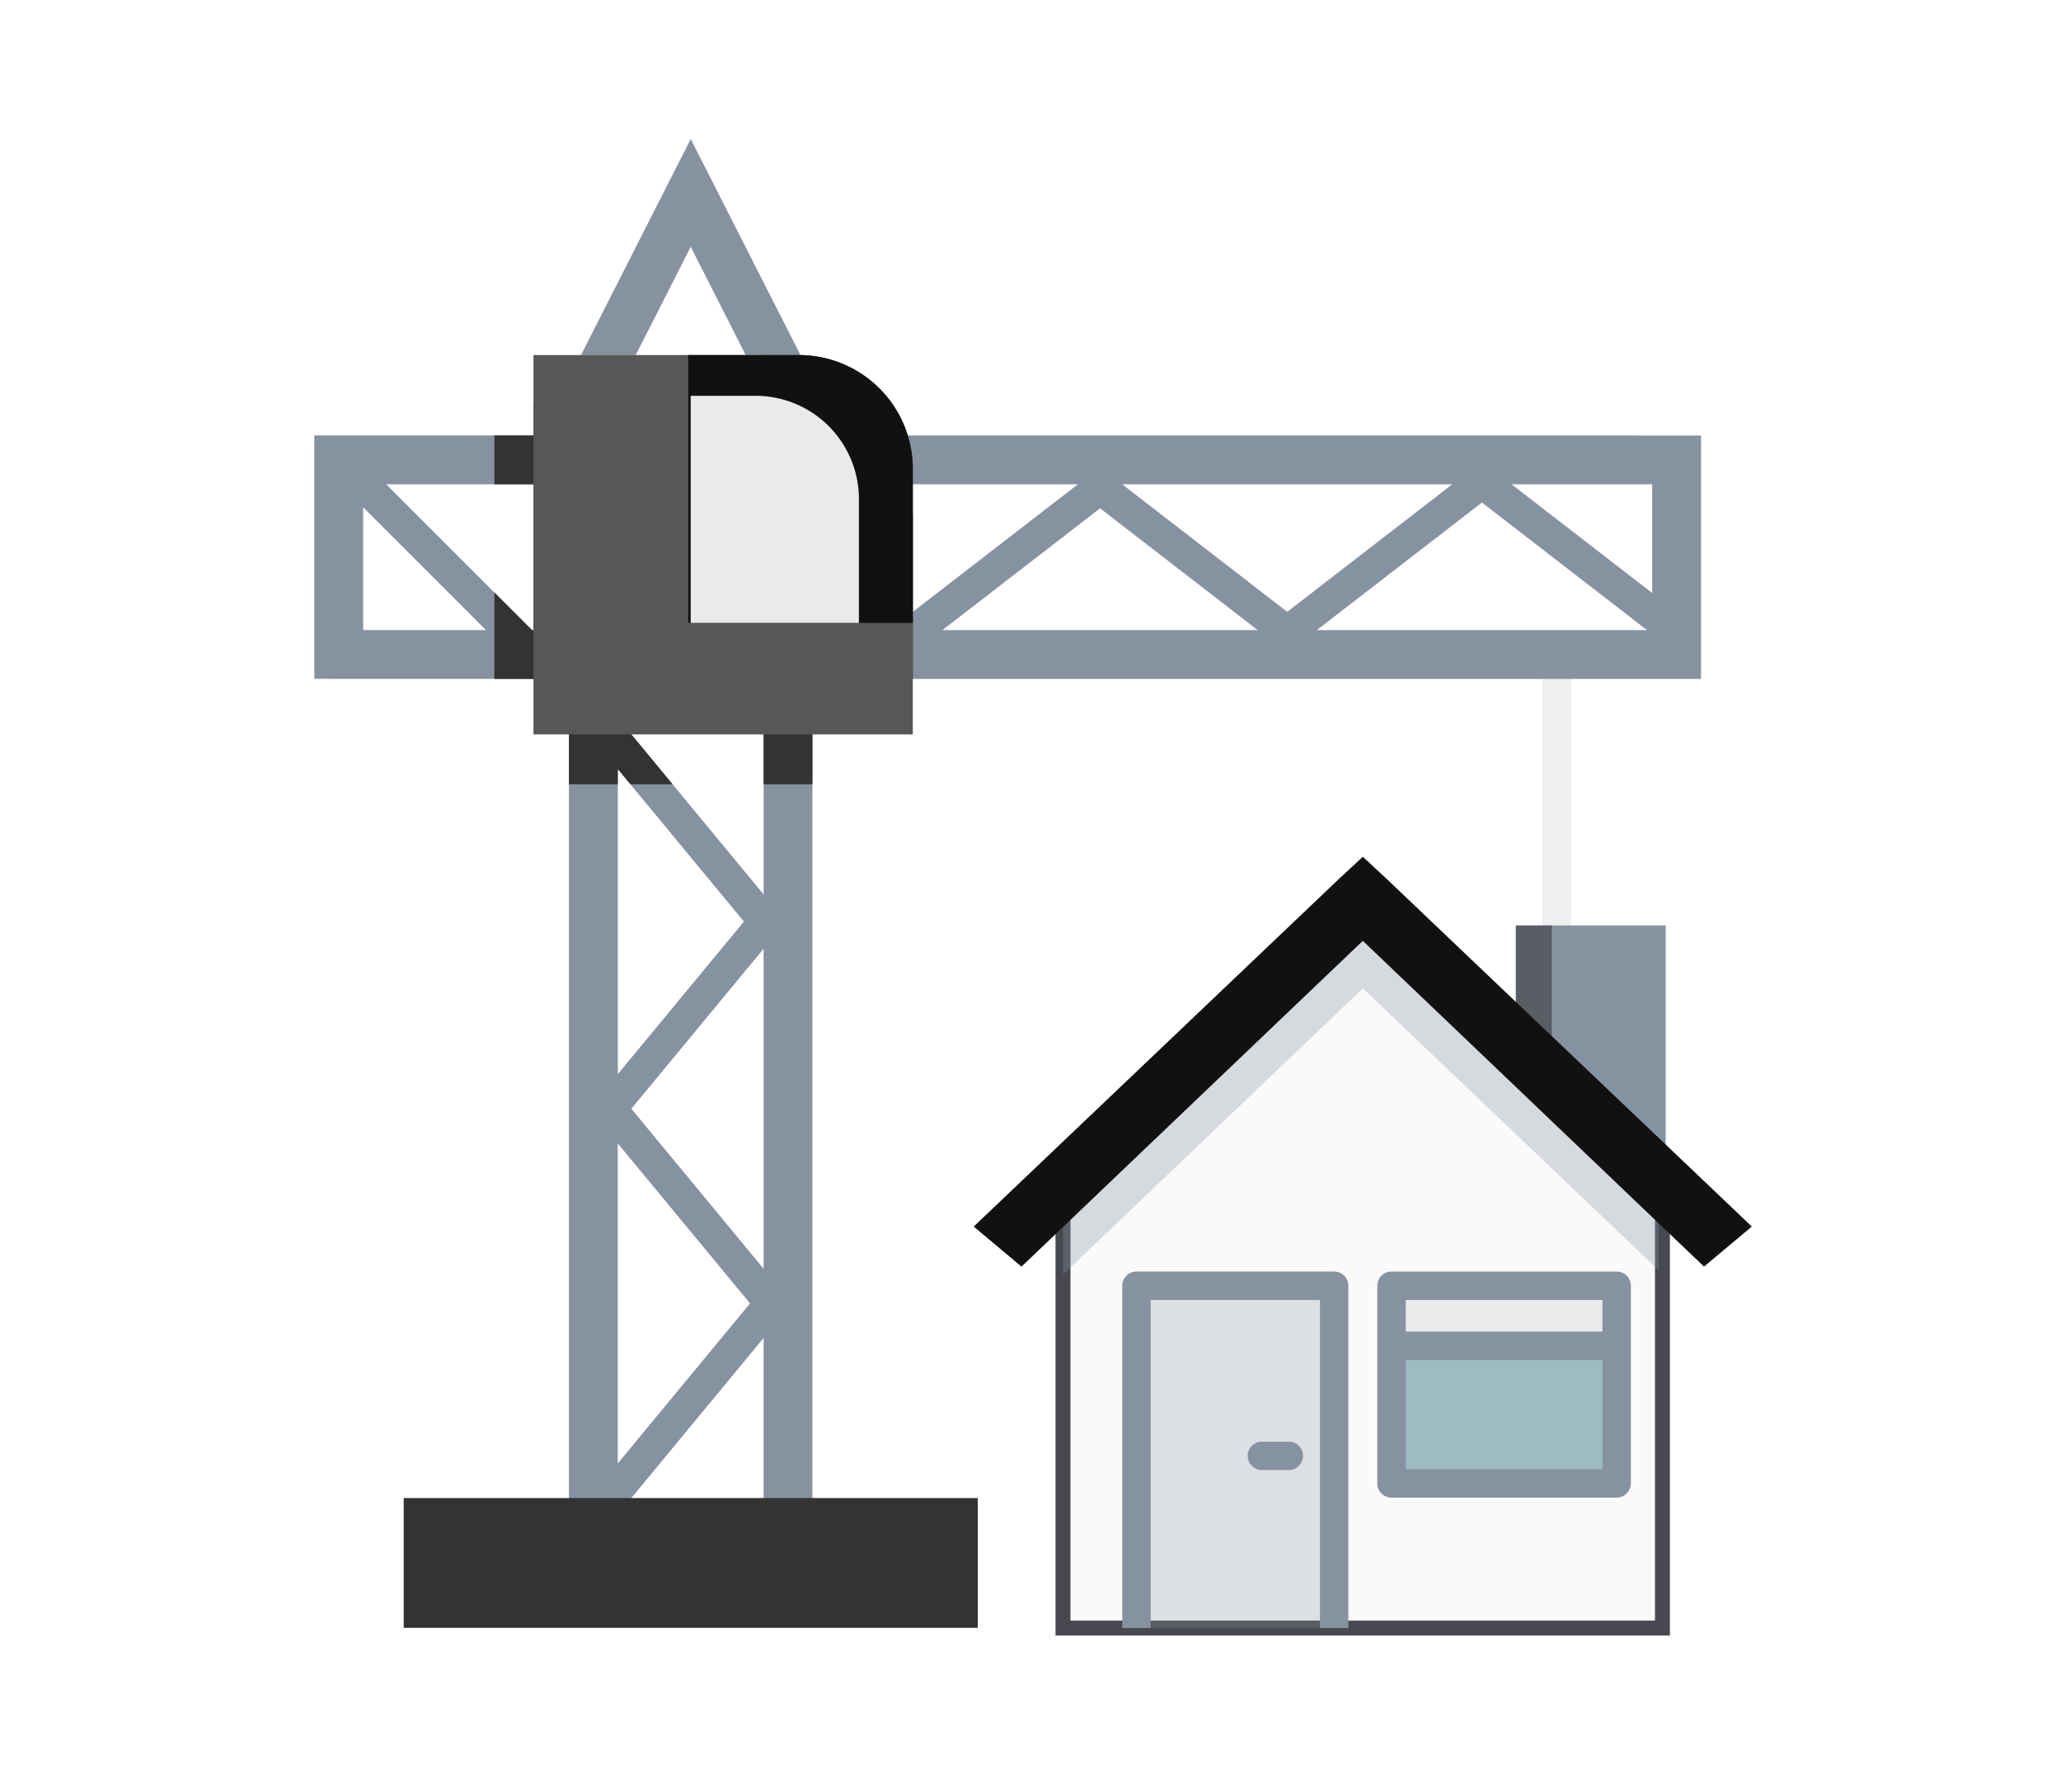 <svg xmlns="http://www.w3.org/2000/svg" xmlns:xlink="http://www.w3.org/1999/xlink" width="138" height="120" viewBox="0 0 138 120">
  <defs>
    <clipPath id="clip-path">
      <rect id="Rectangle_1660" data-name="Rectangle 1660" width="138" height="120" transform="translate(1290 295)" fill="#00b1eb" stroke="#707070" stroke-width="1" opacity="0.5"/>
    </clipPath>
    <filter id="Tracé_138" x="58.682" y="46.153" width="65.139" height="75.373" filterUnits="userSpaceOnUse">
      <feOffset input="SourceAlpha"/>
      <feGaussianBlur stdDeviation="4" result="blur"/>
      <feFlood flood-opacity="0.137"/>
      <feComposite operator="in" in2="blur"/>
      <feComposite in="SourceGraphic"/>
    </filter>
  </defs>
  <g id="illu-neuf" transform="translate(-1290 -295)" clip-path="url(#clip-path)">
    <g id="Groupe_479" data-name="Groupe 479" transform="translate(1311.047 304.31)">
      <g id="winch">
        <path id="Tracé_343" data-name="Tracé 343" d="M431.2,218.575a5.677,5.677,0,0,0-.5-1.741,6.315,6.315,0,0,0-.442-.785,5.781,5.781,0,0,0-.558-.7,6.4,6.4,0,0,0-.65-.6,6.32,6.32,0,0,0-.733-.479,5.276,5.276,0,0,0-2.391-.661q-.155-4.679-.354-9.359l-.243-5.164c-.091-1.721-.182-3.443-.292-5.164-.11,1.721-.2,3.443-.292,5.164l-.243,5.164q-.222,5.164-.387,10.328a.862.862,0,0,0,.679.869l.244.053a3.759,3.759,0,0,1,2.831,2.5,3.721,3.721,0,0,1,.155.876,3.831,3.831,0,0,1-.073.877,3.736,3.736,0,0,1-.294.817,3.7,3.7,0,0,1-.5.72,3.484,3.484,0,0,1-1.5.967,3.885,3.885,0,0,1-.938.171,4,4,0,0,1-.992-.082,4.171,4.171,0,0,1-1.923-1.013,5.079,5.079,0,0,1-1.359-2.162,4.132,4.132,0,0,0,.19,2.944,5.017,5.017,0,0,0,2.2,2.374,5.213,5.213,0,0,0,1.624.573,5.591,5.591,0,0,0,.871.091,6.3,6.3,0,0,0,.885-.051,5.827,5.827,0,0,0,4.31-3,6.069,6.069,0,0,0,.378-.836,6.324,6.324,0,0,0,.236-.887,6.557,6.557,0,0,0,.1-.908A6.208,6.208,0,0,0,431.2,218.575Z" transform="translate(-341.842 -156.164)" fill="#333"/>
        <rect id="Rectangle_252" data-name="Rectangle 252" width="1.962" height="22.017" transform="translate(82.214 33.539)" fill="#f0f0f0"/>
        <g id="Groupe_474" data-name="Groupe 474" transform="translate(0)">
          <path id="Tracé_344" data-name="Tracé 344" d="M122.811,15.182l-2.916,1.482-1.116-2.2L115.1,7.217l-3.682,7.25-1.116,2.2-2.916-1.482.364-.715L115.1,0l7.67,15.1h0Z" transform="translate(-89.897)" fill="#8792a1"/>
          <path id="Tracé_345" data-name="Tracé 345" d="M17.588,101.94v16.3H34.664a1.527,1.527,0,0,0-.028.3v57.967a1.635,1.635,0,0,0,3.269,0v-2.448a1.1,1.1,0,0,0,.336-.27l9.429-11.411v14.129a1.635,1.635,0,1,0,3.269,0V118.545a1.709,1.709,0,0,0-.028-.3h59.528v-16.3Zm3.27,13.035v-8.224l8.224,8.224ZM38.751,125.3l7.6,9.194-8.442,10.214v-20.43Zm-.846,45.48V149.349l8.856,10.715Zm9.765-13.037-8.856-10.715,8.856-10.716Zm0-25.069L41.576,125.3l-2.759-3.342-.575-.7a1.11,1.11,0,0,0-.336-.272v-2.446a1.528,1.528,0,0,0-.031-.3H47.7a1.709,1.709,0,0,0-.028.3v14.129Zm9.325-18.406a1.079,1.079,0,0,0-.41.706H32.164L22.4,105.209H68.715l-11.053,8.542Zm2.65.706L70.2,106.818l10.552,8.156Zm12.032-9.765H93.784l-11.053,8.542Zm13.037,9.765,11.053-8.544,11.053,8.544Zm22.455-2.485-9.421-7.28h9.421Z" transform="translate(-17.588 -82.089)" fill="#8792a1"/>
        </g>
        <g id="Groupe_475" data-name="Groupe 475" transform="translate(12.054 17.808)">
          <path id="Tracé_346" data-name="Tracé 346" d="M84.483,162.018a1.527,1.527,0,0,1,.028-.3H79.489v-5.791l2.522,2.522h2.424" transform="translate(-79.489 -143.371)" fill="#333"/>
          <path id="Tracé_347" data-name="Tracé 347" d="M104.893,104.185v1.024h-25.4V101.94h25.069A7.648,7.648,0,0,1,104.893,104.185Z" transform="translate(-79.489 -99.897)" fill="#333"/>
          <path id="Tracé_348" data-name="Tracé 348" d="M118.325,99.08V109.8h-6.75a1.709,1.709,0,0,1,.028.3v6.755h-3.27V110.1a1.708,1.708,0,0,1,.028-.3H98.539a1.528,1.528,0,0,1,.031.3v2.446a1.11,1.11,0,0,1,.336.272l3.335,4.037H99.415l-.846-1.022v1.022H95.3V110.1a1.527,1.527,0,0,1,.028-.3H92.921V91.451h17.773a7.619,7.619,0,0,1,7.631,7.629Z" transform="translate(-90.305 -91.451)" fill="#333"/>
        </g>
        <g id="Groupe_476" data-name="Groupe 476" transform="translate(17.486 14.467)">
          <path id="Tracé_349" data-name="Tracé 349" d="M110.3,76.489l-2.916-1.482.364-.715h3.668Z" transform="translate(-107.383 -74.292)" fill="#fcd577"/>
          <path id="Tracé_350" data-name="Tracé 350" d="M167.019,76.489l-1.116-2.2h.946a7.58,7.58,0,0,1,3.043.632h0l.041.083Z" transform="translate(-154.507 -74.292)" fill="#fcd577"/>
        </g>
        <path id="Tracé_351" data-name="Tracé 351" d="M71.086,476.061H48.3V467.37h38.44v8.691H76.318" transform="translate(-42.316 -376.36)" fill="#333"/>
        <path id="Tracé_352" data-name="Tracé 352" d="M118.325,81.917V99.69h-25.4v-25.4h17.773A7.63,7.63,0,0,1,118.325,81.917Z" transform="translate(-78.252 -59.822)" fill="#575757"/>
        <path id="Tracé_353" data-name="Tracé 353" d="M161.177,81.921V92.229H146.135V74.292h7.411A7.629,7.629,0,0,1,161.177,81.921Z" transform="translate(-121.103 -59.825)" fill="#111"/>
        <path id="Tracé_354" data-name="Tracé 354" d="M157.4,87.174v8.291H146.136V80.258h4.347A6.916,6.916,0,0,1,157.4,87.174Z" transform="translate(-120.936 -63.061)" fill="#e9eaec"/>
      </g>
      <g id="house_3_" data-name="house (3)" transform="translate(44.158 48.061)">
        <g transform="matrix(1, 0, 0, 1, -65.21, -57.37)" filter="url(#Tracé_138)">
          <path id="Tracé_138-2" data-name="Tracé 138" d="M223.179,144.127v30.6H183.04v-30.6l20.183-19.578Z" transform="translate(-111.86 -65.7)" fill="#fafafa" stroke="#484950" stroke-width="1"/>
        </g>
        <path id="Tracé_143" data-name="Tracé 143" d="M222.918,155.619v5.558L203.11,142.3l-20.07,19.162v-5.719l18.476-17.6,1.594-1.481,1.593,1.481Z" transform="translate(-177.063 -133.483)" fill="#8792a1" opacity="0.32"/>
        <g id="Groupe_472" data-name="Groupe 472" transform="translate(0 0)">
          <path id="Tracé_139" data-name="Tracé 139" d="M398.8,152.438v-5.652h10.035v15.208" transform="translate(-362.508 -142.181)" fill="#8792a1"/>
          <path id="Tracé_140" data-name="Tracé 140" d="M398.8,152.438v-5.652h2.41v9.659" transform="translate(-362.508 -142.181)" fill="#333" opacity="0.54"/>
          <path id="Tracé_144" data-name="Tracé 144" d="M166.553,119.65,143.7,141.467l-3.2-2.682L164.96,115.5l1.593-1.48,1.593,1.48L192.6,138.785l-3.2,2.682Z" transform="translate(-140.507 -114.017)" fill="#111"/>
        </g>
        <rect id="Rectangle_232" data-name="Rectangle 232" width="13.237" height="22.923" transform="translate(10.886 28.731)" fill="#8792a1" opacity="0.26"/>
        <path id="Tracé_145" data-name="Tracé 145" d="M226.351,335.582h-1.9V313.611H213.114v21.971h-1.9V312.658a.952.952,0,0,1,.952-.952H225.4a.952.952,0,0,1,.952.952v22.923Z" transform="translate(-201.274 -283.928)" fill="#8792a1"/>
        <rect id="Rectangle_233" data-name="Rectangle 233" width="15.075" height="13.237" transform="translate(27.969 28.731)" fill="#004d66" opacity="0.37"/>
        <rect id="Rectangle_234" data-name="Rectangle 234" width="15.075" height="4.022" transform="translate(27.969 28.731)" fill="#e9eaec"/>
        <g id="Groupe_454" data-name="Groupe 454" transform="translate(18.276 27.779)">
          <path id="Tracé_146" data-name="Tracé 146" d="M348.793,326.85H333.718a.952.952,0,0,1-.952-.952V312.66a.952.952,0,0,1,.952-.952h15.074a.952.952,0,0,1,.952.952V325.9A.953.953,0,0,1,348.793,326.85Zm-14.122-1.9h13.17V313.613h-13.17Z" transform="translate(-324.027 -311.708)" fill="#8792a1"/>
          <path id="Tracé_147" data-name="Tracé 147" d="M273.445,394.657h-1.921a.952.952,0,0,1,0-1.9h1.921a.952.952,0,0,1,0,1.9Z" transform="translate(-270.571 -381.364)" fill="#8792a1"/>
        </g>
        <rect id="Rectangle_235" data-name="Rectangle 235" width="15.075" height="1.905" transform="translate(27.969 31.801)" fill="#8792a1"/>
      </g>
    </g>
  </g>
</svg>
